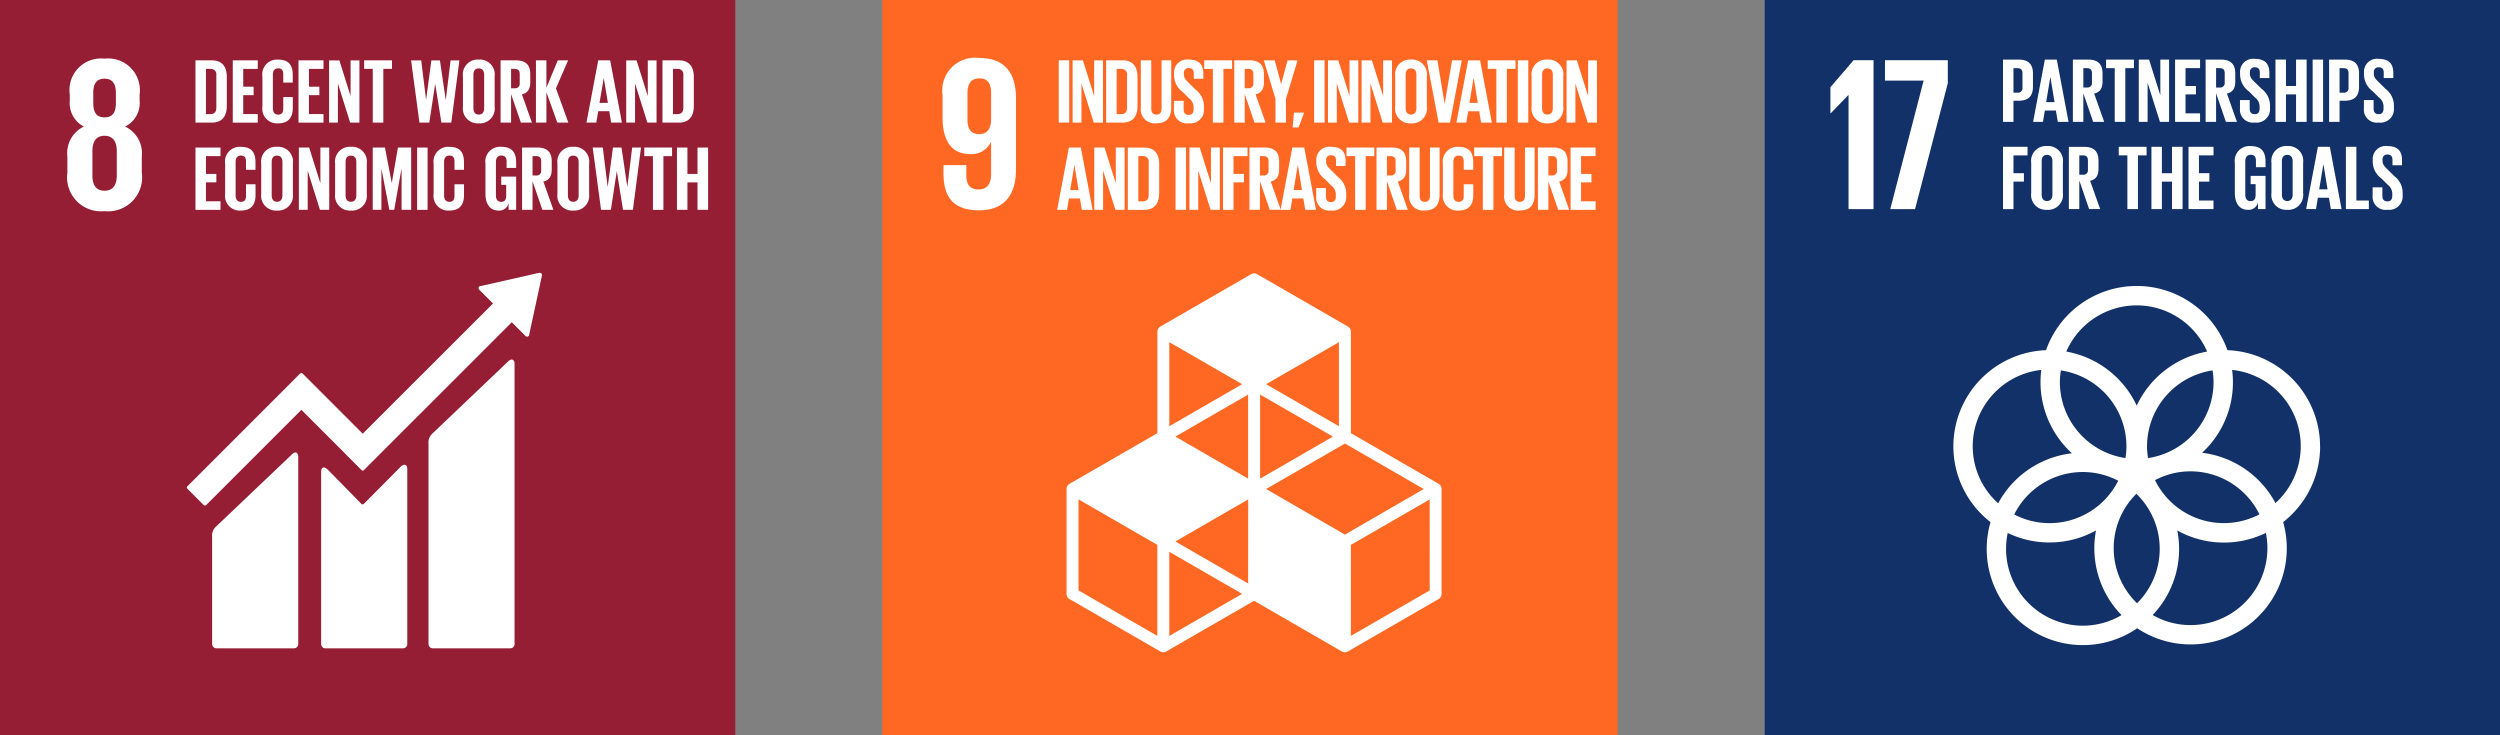 <svg xmlns="http://www.w3.org/2000/svg" xmlns:xlink="http://www.w3.org/1999/xlink" width="170" height="50" viewBox="0 0 170 50">
  <rect x="0" y="0" width="170" height="50" fill="#808080" stroke="none"/>
  <defs>
    <clipPath id="clip-path">
      <path id="Path_35378" data-name="Path 35378" d="M0,27.323H50v-50H0Z" transform="translate(0 22.677)" fill="none"/>
    </clipPath>
  </defs>
  <g id="Group_159130" data-name="Group 159130" transform="translate(-443 -8678)">
    <g id="Group_157548" data-name="Group 157548" transform="translate(503 8700.677)">
      <path id="Path_35375" data-name="Path 35375" d="M0,27.323H50v-50H0Z" transform="translate(0 0)" fill="#ff6823"/>
      <g id="Group_157497" data-name="Group 157497" transform="translate(0 -22.677)" clip-path="url(#clip-path)">
        <g id="Group_157495" data-name="Group 157495" transform="translate(12.526 18.589)">
          <path id="Path_35376" data-name="Path 35376" d="M13.495,11.781l-5.36,3.093V8.685l5.36-3.093ZM-4.213,14.875V9.157L.739,12.015Zm-.814,0-5.36-3.093V5.592l5.36,3.093ZM.739-2.242-4.213.618V-5.1ZM7.321.618,2.369-2.242,7.321-5.1ZM2.369,4.886l5.36-3.093,5.358,3.093-5.358,3.1ZM1.147,4.181-3.8,1.321,1.147-1.536Zm5.766-2.86L1.961,4.181V-1.536Zm-5.766,9.99L-3.8,8.452l4.952-2.86ZM14.105,4.534,8.135,1.087V-5.807a.407.407,0,0,0-.2-.353L1.758-9.723a.4.4,0,0,0-.406,0L-4.823-6.16a.407.407,0,0,0-.2.353V1.087L-11,4.534a.407.407,0,0,0-.2.353v7.128a.407.407,0,0,0,.2.353l6.174,3.565a.427.427,0,0,0,.205.055.418.418,0,0,0,.2-.055l5.971-3.446,5.969,3.446a.4.4,0,0,0,.408,0l6.174-3.565a.4.4,0,0,0,.2-.353V4.886a.4.4,0,0,0-.2-.353" transform="translate(11.2 9.778)" fill="#fff"/>
        </g>
        <g id="Group_157496" data-name="Group 157496" transform="translate(4.099 3.94)">
          <path id="Path_35377" data-name="Path 35377" d="M1.8,2.325c-.031.567-.269.926-.8.926-.582,0-.807-.359-.807-1.016V.473c0-.642.238-1.014.82-1.014S1.8-.153,1.8.473ZM3.489.773c0-1.57-.686-2.7-2.478-2.7A2.233,2.233,0,0,0-1.5.623V2.116C-1.5,3.774-.841,4.61.385,4.61a1.453,1.453,0,0,0,1.4-.822H1.8V5.968c0,.613-.238,1.045-.851,1.045S.116,6.654.116,6.027v-.67H-1.439v.536c0,1.493.54,2.54,2.421,2.54,1.79,0,2.507-1.151,2.507-2.734Z" transform="translate(1.496 1.93)" fill="#fff"/>
        </g>
      </g>
      <path id="Path_35379" data-name="Path 35379" d="M5.44-16.583h.712v-4.233H5.44Z" transform="translate(6.555 2.242)" fill="#fff"/>
      <g id="Group_157498" data-name="Group 157498" transform="translate(12.937 -18.572)">
        <path id="Path_35380" data-name="Path 35380" d="M.8,0V2.428L.036,0h-.7V4.233h.6V1.574L.773,4.233H1.4V0Z" transform="translate(0.665)" fill="#fff"/>
      </g>
      <g id="Group_157502" data-name="Group 157502" transform="translate(0 -22.677)" clip-path="url(#clip-path)">
        <g id="Group_157499" data-name="Group 157499" transform="translate(15.221 4.103)">
          <path id="Path_35381" data-name="Path 35381" d="M.553,2c.293,0,.406-.174.406-.432V-.652a.37.37,0,0,0-.406-.423h-.3V2ZM1.671-.519v1.96c0,.648-.269,1.138-1.032,1.138h-1.1V-1.657h1.1c.763,0,1.032.481,1.032,1.138" transform="translate(0.459 1.657)" fill="#fff"/>
        </g>
        <g id="Group_157500" data-name="Group 157500" transform="translate(17.576 4.104)">
          <path id="Path_35382" data-name="Path 35382" d="M1.129,0V3.2c0,.655-.282,1.08-1.005,1.08A.955.955,0,0,1-.937,3.2V0h.71V3.272c0,.249.1.419.351.419s.351-.17.351-.419V0Z" transform="translate(0.937)" fill="#fff"/>
        </g>
        <g id="Group_157501" data-name="Group 157501" transform="translate(19.828 4.055)">
          <path id="Path_35383" data-name="Path 35383" d="M0,1.842V1.273H.661v.58c0,.238.106.377.351.377.223,0,.324-.15.324-.377V1.692a.775.775,0,0,0-.318-.6L.6.676A1.431,1.431,0,0,1,.007-.455V-.6a.882.882,0,0,1,1-.93c.712,0,.992.348.992.961v.344H1.349V-.592c0-.245-.115-.364-.337-.364a.312.312,0,0,0-.337.351v.088c0,.236.13.375.337.573l.454.45a1.419,1.419,0,0,1,.575,1.1v.207A.916.916,0,0,1,1.005,2.8.882.882,0,0,1,0,1.842" transform="translate(0 1.529)" fill="#fff"/>
        </g>
      </g>
      <g id="Group_157503" data-name="Group 157503" transform="translate(21.888 -18.574)">
        <path id="Path_35385" data-name="Path 35385" d="M0,0V.582H.587V4.236h.719V.582h.587V0Z" fill="#fff"/>
      </g>
      <g id="Group_157505" data-name="Group 157505" transform="translate(0 -22.677)" clip-path="url(#clip-path)">
        <g id="Group_157504" data-name="Group 157504" transform="translate(23.929 4.103)">
          <path id="Path_35386" data-name="Path 35386" d="M.389.318V1.634H.625a.307.307,0,0,0,.351-.348V.662C.976.431.87.318.625.318Zm0,1.711v1.94H-.323V-.264H.713c.719,0,.981.357.981.95v.542c0,.456-.163.725-.569.818l.681,1.923h-.75Z" transform="translate(0.323 0.264)" fill="#fff"/>
        </g>
      </g>
      <g id="Group_157506" data-name="Group 157506" transform="translate(25.939 -18.572)">
        <path id="Path_35388" data-name="Path 35388" d="M.823,1.433v1.61H.111V1.433L-.683-1.189H.06L.492.414H.5l.43-1.6H1.61Z" transform="translate(0.683 1.189)" fill="#fff"/>
      </g>
      <g id="Group_157507" data-name="Group 157507" transform="translate(27.9 -15.02)">
        <path id="Path_35389" data-name="Path 35389" d="M.048,0-.04,1.01h.4L.721.055V0Z" transform="translate(0.04)" fill="#fff"/>
      </g>
      <path id="Path_35390" data-name="Path 35390" d="M13.316-16.583h.712v-4.233h-.712Z" transform="translate(16.044 2.242)" fill="#fff"/>
      <g id="Group_157508" data-name="Group 157508" transform="translate(30.304 -18.572)">
        <path id="Path_35391" data-name="Path 35391" d="M.8,0V2.428L.034,0h-.7V4.233h.6V1.574L.773,4.233h.622V0Z" transform="translate(0.665)" fill="#fff"/>
      </g>
      <g id="Group_157509" data-name="Group 157509" transform="translate(32.588 -18.572)">
        <path id="Path_35392" data-name="Path 35392" d="M.8,0V2.428L.036,0h-.7V4.233h.6V1.574L.77,4.233H1.4V0Z" transform="translate(0.665)" fill="#fff"/>
      </g>
      <g id="Group_157511" data-name="Group 157511" transform="translate(0 -22.677)" clip-path="url(#clip-path)">
        <g id="Group_157510" data-name="Group 157510" transform="translate(34.873 4.055)">
          <path id="Path_35393" data-name="Path 35393" d="M.788,1.8V-.468C.788-.724.676-.9.42-.9S.058-.724.058-.468V1.8c0,.256.112.437.362.437S.788,2.061.788,1.8M-.654,1.692V-.356A1.007,1.007,0,0,1,.42-1.5,1.009,1.009,0,0,1,1.5-.356V1.692A1.012,1.012,0,0,1,.42,2.835,1.01,1.01,0,0,1-.654,1.692" transform="translate(0.654 1.498)" fill="#fff"/>
        </g>
      </g>
      <g id="Group_157512" data-name="Group 157512" transform="translate(37.02 -18.573)">
        <path id="Path_35395" data-name="Path 35395" d="M1.3,0,.5,4.233H-.277L-1.082,0h.725L.131,2.955H.137L.636,0Z" transform="translate(1.082)" fill="#fff"/>
      </g>
      <g id="Group_157513" data-name="Group 157513" transform="translate(39.03 -18.572)">
        <path id="Path_35396" data-name="Path 35396" d="M.488,1.58h.569l-.28-1.7H.77ZM-.4,2.922.4-1.311h.811l.8,4.233h-.73l-.132-.774H.4L.27,2.922Z" transform="translate(0.405 1.311)" fill="#fff"/>
      </g>
      <g id="Group_157514" data-name="Group 157514" transform="translate(41.166 -18.574)">
        <path id="Path_35397" data-name="Path 35397" d="M0,0V.582H.587V4.236H1.3V.582h.589V0Z" fill="#fff"/>
      </g>
      <path id="Path_35398" data-name="Path 35398" d="M19.6-16.583h.712v-4.233H19.6Z" transform="translate(23.611 2.242)" fill="#fff"/>
      <g id="Group_157516" data-name="Group 157516" transform="translate(0 -22.677)" clip-path="url(#clip-path)">
        <g id="Group_157515" data-name="Group 157515" transform="translate(44.15 4.055)">
          <path id="Path_35399" data-name="Path 35399" d="M.788,1.8V-.468C.788-.724.676-.9.42-.9S.058-.724.058-.468V1.8c0,.256.112.437.362.437S.788,2.061.788,1.8M-.654,1.692V-.356A1.007,1.007,0,0,1,.42-1.5,1.009,1.009,0,0,1,1.5-.356V1.692A1.012,1.012,0,0,1,.42,2.835,1.01,1.01,0,0,1-.654,1.692" transform="translate(0.654 1.498)" fill="#fff"/>
        </g>
      </g>
      <g id="Group_157517" data-name="Group 157517" transform="translate(46.528 -18.572)">
        <path id="Path_35401" data-name="Path 35401" d="M.8,0V2.428L.034,0h-.7V4.233h.6V1.574L.773,4.233H1.4V0Z" transform="translate(0.665)" fill="#fff"/>
      </g>
      <g id="Group_157518" data-name="Group 157518" transform="translate(11.881 -12.644)">
        <path id="Path_35402" data-name="Path 35402" d="M.488,1.581h.569l-.28-1.7H.77ZM-.4,2.924.4-1.312h.811l.8,4.236h-.73L1.149,2.15H.4L.27,2.924Z" transform="translate(0.405 1.312)" fill="#fff"/>
      </g>
      <g id="Group_157519" data-name="Group 157519" transform="translate(14.409 -12.643)">
        <path id="Path_35403" data-name="Path 35403" d="M.8,0V2.43L.035,0h-.7V4.233h.6V1.574L.772,4.233H1.4V0Z" transform="translate(0.666)" fill="#fff"/>
      </g>
      <g id="Group_157521" data-name="Group 157521" transform="translate(0 -22.677)" clip-path="url(#clip-path)">
        <g id="Group_157520" data-name="Group 157520" transform="translate(16.694 10.035)">
          <path id="Path_35404" data-name="Path 35404" d="M.553,2c.293,0,.406-.176.406-.432V-.652a.372.372,0,0,0-.406-.426h-.3V2ZM1.671-.521v1.96c0,.65-.269,1.138-1.032,1.138h-1.1V-1.657h1.1c.763,0,1.032.481,1.032,1.136" transform="translate(0.459 1.657)" fill="#fff"/>
        </g>
      </g>
      <path id="Path_35406" data-name="Path 35406" d="M9.042-13.89h.712v-4.236H9.042Z" transform="translate(10.895 5.483)" fill="#fff"/>
      <g id="Group_157522" data-name="Group 157522" transform="translate(20.88 -12.643)">
        <path id="Path_35407" data-name="Path 35407" d="M.8,0V2.43L.035,0h-.7V4.233h.6V1.574L.772,4.233H1.4V0Z" transform="translate(0.666)" fill="#fff"/>
      </g>
      <g id="Group_157523" data-name="Group 157523" transform="translate(23.166 -12.643)">
        <path id="Path_35408" data-name="Path 35408" d="M0,0V4.236H.712V2.366h.71V1.793H.712V.582h.955V0Z" fill="#fff"/>
      </g>
      <g id="Group_157525" data-name="Group 157525" transform="translate(0 -22.677)" clip-path="url(#clip-path)">
        <g id="Group_157524" data-name="Group 157524" transform="translate(24.963 10.033)">
          <path id="Path_35409" data-name="Path 35409" d="M.389.318V1.634H.625a.307.307,0,0,0,.351-.348V.662C.976.431.87.318.625.318Zm0,1.711v1.94H-.323V-.264H.713c.719,0,.981.357.981.95v.542c0,.456-.163.725-.569.818l.681,1.923h-.75Z" transform="translate(0.323 0.264)" fill="#fff"/>
        </g>
      </g>
      <g id="Group_157526" data-name="Group 157526" transform="translate(27.073 -12.644)">
        <path id="Path_35411" data-name="Path 35411" d="M.488,1.581h.569l-.28-1.7H.77ZM-.4,2.924.4-1.312h.811l.8,4.236h-.73L1.149,2.15H.4L.27,2.924Z" transform="translate(0.405 1.312)" fill="#fff"/>
      </g>
      <g id="Group_157528" data-name="Group 157528" transform="translate(0 -22.677)" clip-path="url(#clip-path)">
        <g id="Group_157527" data-name="Group 157527" transform="translate(29.502 9.985)">
          <path id="Path_35412" data-name="Path 35412" d="M0,1.842V1.273H.661v.58c0,.238.106.377.348.377.225,0,.326-.15.326-.377V1.692a.771.771,0,0,0-.32-.6L.6.676A1.431,1.431,0,0,1,.007-.455V-.6a.882.882,0,0,1,1-.93c.712,0,.992.348.992.961v.344H1.349v-.37c0-.243-.115-.362-.34-.362a.312.312,0,0,0-.335.351v.088c0,.236.13.373.335.573l.456.45a1.419,1.419,0,0,1,.575,1.1v.207A.916.916,0,0,1,1.005,2.8.882.882,0,0,1,0,1.842" transform="translate(0 1.529)" fill="#fff"/>
        </g>
      </g>
      <g id="Group_157529" data-name="Group 157529" transform="translate(31.562 -12.643)">
        <path id="Path_35414" data-name="Path 35414" d="M0,0V.582H.587V4.236h.719V.582h.587V0Z" fill="#fff"/>
      </g>
      <g id="Group_157533" data-name="Group 157533" transform="translate(0 -22.677)" clip-path="url(#clip-path)">
        <g id="Group_157530" data-name="Group 157530" transform="translate(33.603 10.033)">
          <path id="Path_35415" data-name="Path 35415" d="M.389.318V1.634H.625a.307.307,0,0,0,.351-.348V.662C.976.431.87.318.625.318Zm0,1.711v1.94H-.323V-.264H.713c.719,0,.981.357.981.95v.542c0,.456-.163.725-.569.818l.681,1.923h-.75Z" transform="translate(0.323 0.264)" fill="#fff"/>
        </g>
        <g id="Group_157531" data-name="Group 157531" transform="translate(35.826 10.034)">
          <path id="Path_35416" data-name="Path 35416" d="M1.129,0V3.2c0,.655-.282,1.08-1.005,1.08A.955.955,0,0,1-.937,3.2V0h.71V3.272c0,.249.1.419.351.419s.351-.17.351-.419V0Z" transform="translate(0.937)" fill="#fff"/>
        </g>
        <g id="Group_157532" data-name="Group 157532" transform="translate(38.116 9.985)">
          <path id="Path_35417" data-name="Path 35417" d="M0,1.743V-.3A1,1,0,0,1,1.063-1.447c.785,0,1,.437,1,1.063v.5H1.418V-.442c0-.262-.088-.412-.344-.412S.712-.673.712-.417V1.856c0,.256.106.437.362.437s.344-.161.344-.41V1.1h.648v.732c0,.6-.249,1.054-1,1.054A1,1,0,0,1,0,1.743" transform="translate(0 1.447)" fill="#fff"/>
        </g>
      </g>
      <g id="Group_157534" data-name="Group 157534" transform="translate(40.246 -12.643)">
        <path id="Path_35419" data-name="Path 35419" d="M0,0V.582H.587V4.236h.719V.582h.587V0Z" fill="#fff"/>
      </g>
      <g id="Group_157537" data-name="Group 157537" transform="translate(0 -22.677)" clip-path="url(#clip-path)">
        <g id="Group_157535" data-name="Group 157535" transform="translate(42.287 10.034)">
          <path id="Path_35420" data-name="Path 35420" d="M1.129,0V3.2c0,.655-.282,1.08-1.005,1.08A.955.955,0,0,1-.937,3.2V0h.71V3.272c0,.249.1.419.351.419s.351-.17.351-.419V0Z" transform="translate(0.937)" fill="#fff"/>
        </g>
        <g id="Group_157536" data-name="Group 157536" transform="translate(44.577 10.033)">
          <path id="Path_35421" data-name="Path 35421" d="M.389.318V1.634H.627a.307.307,0,0,0,.348-.348V.662C.976.431.87.318.627.318Zm0,1.711v1.94H-.323V-.264H.713c.719,0,.981.357.981.95v.542c0,.456-.163.725-.569.818l.681,1.923h-.75Z" transform="translate(0.323 0.264)" fill="#fff"/>
        </g>
      </g>
      <g id="Group_157538" data-name="Group 157538" transform="translate(46.8 -12.643)">
        <path id="Path_35423" data-name="Path 35423" d="M0,0V4.236H1.7V3.653H.712V2.366h.706V1.793H.712V.582H1.7V0Z" fill="#fff"/>
      </g>
    </g>
    <g id="Group_157618" data-name="Group 157618" transform="translate(443 8700.677)">
      <path id="Path_35439" data-name="Path 35439" d="M0,27.323H50v-50H0Z" transform="translate(0 0)" fill="#951e34"/>
      <g id="Group_157586" data-name="Group 157586" transform="translate(0 -22.677)" clip-path="url(#clip-path)">
        <g id="Group_157580" data-name="Group 157580" transform="translate(29.134 24.447)">
          <path id="Path_35440" data-name="Path 35440" d="M2.95.082l-5.1,4.857a.843.843,0,0,0-.293.73V19.28a.294.294,0,0,0,.293.291H3.117a.292.292,0,0,0,.291-.291V.206c0-.161-.126-.454-.459-.123" transform="translate(2.448 0.068)" fill="#fff"/>
        </g>
        <g id="Group_157581" data-name="Group 157581" transform="translate(14.425 30.773)">
          <path id="Path_35441" data-name="Path 35441" d="M2.95.083-2.157,4.941a.841.841,0,0,0-.291.728v7.285a.292.292,0,0,0,.291.289H3.117a.29.29,0,0,0,.291-.289V.2c0-.161-.126-.454-.459-.121" transform="translate(2.448 0.069)" fill="#fff"/>
        </g>
        <g id="Group_157582" data-name="Group 157582" transform="translate(12.704 18.555)">
          <path id="Path_35442" data-name="Path 35442" d="M13.2.083a.137.137,0,0,0-.044-.11.155.155,0,0,0-.095-.042l-.026,0-.042,0L9.079.817,9.009.824a.172.172,0,0,0-.077.04.152.152,0,0,0,0,.212l.044.044.893.893L1.009,10.869l-4.09-4.092a.118.118,0,0,0-.168,0L-4.357,7.888a0,0,0,0,0,0,0l-6.557,6.557a.116.116,0,0,0,0,.165l1.111,1.111a.116.116,0,0,0,.165,0l6.476-6.476,2.97,2.97s0,.009.009.013L.925,13.341a.112.112,0,0,0,.165,0L11.145,3.289l.937.937a.149.149,0,0,0,.209,0,.143.143,0,0,0,.042-.1V4.116l.86-3.989Z" transform="translate(10.952 0.069)" fill="#fff"/>
        </g>
        <g id="Group_157583" data-name="Group 157583" transform="translate(21.839 31.603)">
          <path id="Path_35443" data-name="Path 35443" d="M2.933.095.463,2.584a.116.116,0,0,1-.159,0L-1.936.3c-.408-.408-.5-.077-.5.084v11.73a.29.29,0,0,0,.289.291H3.131a.291.291,0,0,0,.291-.291V.188c0-.161-.126-.456-.489-.093" transform="translate(2.434 0.079)" fill="#fff"/>
        </g>
        <g id="Group_157584" data-name="Group 157584" transform="translate(4.582 3.992)">
          <path id="Path_35444" data-name="Path 35444" d="M1.836,4.334c0,.613-.225,1.045-.836,1.045S.178,4.947.178,4.334V2.691C.178,2.078.4,1.644,1,1.644s.836.434.836,1.047Zm-1.6-5.6c0-.613.209-.972.763-.972s.776.359.776.972v.686c0,.613-.209.972-.776.972S.238.032.238-.581Zm3.3,5.422V3.049A2.005,2.005,0,0,0,2.405,1.018,1.785,1.785,0,0,0,3.388-.746v-.417A2.157,2.157,0,0,0,1-3.6,2.144,2.144,0,0,0-1.361-1.163v.417A1.8,1.8,0,0,0-.406,1.018,2,2,0,0,0-1.524,3.049V4.155A2.307,2.307,0,0,0,1,6.768,2.311,2.311,0,0,0,3.538,4.155" transform="translate(1.524 3.597)" fill="#fff"/>
        </g>
        <g id="Group_157585" data-name="Group 157585" transform="translate(13.293 4.103)">
          <path id="Path_35445" data-name="Path 35445" d="M.553,2c.293,0,.406-.174.406-.432V-.652a.37.37,0,0,0-.406-.423h-.3V2ZM1.671-.519v1.96c0,.648-.269,1.138-1.032,1.138h-1.1V-1.657h1.1c.763,0,1.032.481,1.032,1.138" transform="translate(0.459 1.657)" fill="#fff"/>
        </g>
      </g>
      <g id="Group_157587" data-name="Group 157587" transform="translate(15.828 -18.574)">
        <path id="Path_35447" data-name="Path 35447" d="M0,0V4.236H1.7V3.653H.712V2.368h.706V1.793H.712V.582H1.7V0Z" fill="#fff"/>
      </g>
      <g id="Group_157589" data-name="Group 157589" transform="translate(0 -22.677)" clip-path="url(#clip-path)">
        <g id="Group_157588" data-name="Group 157588" transform="translate(17.844 4.054)">
          <path id="Path_35448" data-name="Path 35448" d="M0,1.743V-.3A1,1,0,0,1,1.063-1.447c.785,0,1,.437,1,1.063v.5H1.418V-.442c0-.262-.088-.412-.344-.412S.712-.673.712-.417V1.856c0,.256.106.437.362.437s.344-.161.344-.41V1.1h.648v.732c0,.6-.249,1.054-1,1.054A1,1,0,0,1,0,1.743" transform="translate(0 1.447)" fill="#fff"/>
        </g>
      </g>
      <g id="Group_157590" data-name="Group 157590" transform="translate(20.298 -18.574)">
        <path id="Path_35450" data-name="Path 35450" d="M0,0V4.236H1.7V3.653H.71V2.368h.708V1.793H.71V.582H1.7V0Z" fill="#fff"/>
      </g>
      <g id="Group_157591" data-name="Group 157591" transform="translate(22.376 -18.572)">
        <path id="Path_35451" data-name="Path 35451" d="M.8,0V2.428L.036,0h-.7V4.233h.6V1.574L.77,4.233H1.4V0Z" transform="translate(0.665)" fill="#fff"/>
      </g>
      <g id="Group_157592" data-name="Group 157592" transform="translate(24.761 -18.574)">
        <path id="Path_35452" data-name="Path 35452" d="M0,0V.582H.587V4.236h.719V.582h.587V0Z" fill="#fff"/>
      </g>
      <g id="Group_157593" data-name="Group 157593" transform="translate(27.954 -18.572)">
        <path id="Path_35453" data-name="Path 35453" d="M.894.883.495,3.5H-.173L-.742-.733h.688L.277,1.95h0L.638-.733h.58L1.613,1.95h.007L1.944-.733h.6L1.992,3.5H1.32L.9.883Z" transform="translate(0.742 0.733)" fill="#fff"/>
      </g>
      <g id="Group_157596" data-name="Group 157596" transform="translate(0 -22.677)" clip-path="url(#clip-path)">
        <g id="Group_157594" data-name="Group 157594" transform="translate(31.481 4.055)">
          <path id="Path_35454" data-name="Path 35454" d="M.788,1.8V-.468C.788-.724.676-.9.42-.9S.058-.724.058-.468V1.8c0,.256.112.437.362.437S.788,2.061.788,1.8M-.654,1.692V-.356A1.007,1.007,0,0,1,.42-1.5,1.009,1.009,0,0,1,1.5-.356V1.692A1.012,1.012,0,0,1,.42,2.835,1.01,1.01,0,0,1-.654,1.692" transform="translate(0.654 1.498)" fill="#fff"/>
        </g>
        <g id="Group_157595" data-name="Group 157595" transform="translate(34.041 4.103)">
          <path id="Path_35455" data-name="Path 35455" d="M.389.318V1.634H.625a.307.307,0,0,0,.351-.348V.662C.976.431.87.318.625.318Zm0,1.711v1.94H-.323V-.264H.713c.719,0,.981.357.981.95v.542c0,.456-.163.725-.569.818l.681,1.923h-.75Z" transform="translate(0.323 0.264)" fill="#fff"/>
        </g>
      </g>
      <g id="Group_157597" data-name="Group 157597" transform="translate(36.444 -18.574)">
        <path id="Path_35457" data-name="Path 35457" d="M.812,0,.038,1.861V0H-.674V4.236H.038V2.174L.781,4.236h.75L.686,1.905,1.513,0Z" transform="translate(0.674)" fill="#fff"/>
      </g>
      <g id="Group_157598" data-name="Group 157598" transform="translate(39.875 -18.573)">
        <path id="Path_35458" data-name="Path 35458" d="M.488,1.58h.569L.775-.118h0ZM-.4,2.922.4-1.311h.811l.8,4.233H1.28l-.13-.774H.4L.27,2.922Z" transform="translate(0.405 1.311)" fill="#fff"/>
      </g>
      <g id="Group_157599" data-name="Group 157599" transform="translate(42.585 -18.572)">
        <path id="Path_35459" data-name="Path 35459" d="M.8,0V2.428L.034,0h-.7V4.233h.6V1.574L.773,4.233h.622V0Z" transform="translate(0.665)" fill="#fff"/>
      </g>
      <g id="Group_157601" data-name="Group 157601" transform="translate(0 -22.677)" clip-path="url(#clip-path)">
        <g id="Group_157600" data-name="Group 157600" transform="translate(45.05 4.103)">
          <path id="Path_35460" data-name="Path 35460" d="M.553,2c.293,0,.406-.174.406-.432V-.652a.37.37,0,0,0-.406-.423h-.3V2ZM1.671-.519v1.96c0,.648-.269,1.138-1.032,1.138h-1.1V-1.657h1.1c.763,0,1.032.481,1.032,1.138" transform="translate(0.459 1.657)" fill="#fff"/>
        </g>
      </g>
      <g id="Group_157602" data-name="Group 157602" transform="translate(13.293 -12.643)">
        <path id="Path_35462" data-name="Path 35462" d="M0,0V4.236H1.7V3.653H.712V2.366h.706V1.793H.712V.582H1.7V0Z" fill="#fff"/>
      </g>
      <g id="Group_157605" data-name="Group 157605" transform="translate(0 -22.677)" clip-path="url(#clip-path)">
        <g id="Group_157603" data-name="Group 157603" transform="translate(15.31 9.985)">
          <path id="Path_35463" data-name="Path 35463" d="M0,1.743V-.3A1,1,0,0,1,1.063-1.447c.785,0,1,.437,1,1.063v.5H1.418V-.442c0-.262-.088-.412-.344-.412S.712-.673.712-.417V1.856c0,.256.106.437.362.437s.344-.161.344-.41V1.1h.648v.732c0,.6-.249,1.054-1,1.054A1,1,0,0,1,0,1.743" transform="translate(0 1.447)" fill="#fff"/>
        </g>
        <g id="Group_157604" data-name="Group 157604" transform="translate(17.763 9.985)">
          <path id="Path_35464" data-name="Path 35464" d="M.788,1.8V-.468C.788-.724.676-.9.42-.9S.058-.724.058-.468V1.8c0,.256.112.437.362.437S.788,2.061.788,1.8M-.654,1.692V-.356A1.007,1.007,0,0,1,.42-1.5,1.009,1.009,0,0,1,1.5-.356V1.692A1.012,1.012,0,0,1,.42,2.835,1.01,1.01,0,0,1-.654,1.692" transform="translate(0.654 1.498)" fill="#fff"/>
        </g>
      </g>
      <g id="Group_157606" data-name="Group 157606" transform="translate(20.322 -12.643)">
        <path id="Path_35466" data-name="Path 35466" d="M.8,0V2.43L.036,0h-.7V4.233h.6V1.574L.77,4.233H1.4V0Z" transform="translate(0.665)" fill="#fff"/>
      </g>
      <g id="Group_157608" data-name="Group 157608" transform="translate(0 -22.677)" clip-path="url(#clip-path)">
        <g id="Group_157607" data-name="Group 157607" transform="translate(22.788 9.985)">
          <path id="Path_35467" data-name="Path 35467" d="M.788,1.8V-.468C.788-.724.676-.9.42-.9S.058-.724.058-.468V1.8c0,.256.112.437.362.437S.788,2.061.788,1.8M-.654,1.692V-.356A1.007,1.007,0,0,1,.42-1.5,1.009,1.009,0,0,1,1.5-.356V1.692A1.012,1.012,0,0,1,.42,2.835,1.01,1.01,0,0,1-.654,1.692" transform="translate(0.654 1.498)" fill="#fff"/>
        </g>
      </g>
      <g id="Group_157609" data-name="Group 157609" transform="translate(25.346 -12.643)">
        <path id="Path_35469" data-name="Path 35469" d="M1.072.812H1.055L.572,3.559H.241L-.29.812H-.3V3.559H-.89V-.674h.831L.4,1.712H.411L.823-.674h.9V3.559H1.072Z" transform="translate(0.89 0.674)" fill="#fff"/>
      </g>
      <path id="Path_35470" data-name="Path 35470" d="M12.864-13.89h.712v-4.236h-.712Z" transform="translate(15.5 5.483)" fill="#fff"/>
      <g id="Group_157614" data-name="Group 157614" transform="translate(0 -22.677)" clip-path="url(#clip-path)">
        <g id="Group_157610" data-name="Group 157610" transform="translate(29.487 9.985)">
          <path id="Path_35471" data-name="Path 35471" d="M0,1.743V-.3A1,1,0,0,1,1.063-1.447c.785,0,1,.437,1,1.063v.5H1.418V-.442c0-.262-.088-.412-.344-.412S.712-.673.712-.417V1.856c0,.256.106.437.362.437s.344-.161.344-.41V1.1h.648v.732c0,.6-.249,1.054-1,1.054A1,1,0,0,1,0,1.743" transform="translate(0 1.447)" fill="#fff"/>
        </g>
        <g id="Group_157611" data-name="Group 157611" transform="translate(33.011 9.983)">
          <path id="Path_35472" data-name="Path 35472" d="M.587,1.106H1.6v2.26H1.087V2.905a.643.643,0,0,1-.681.512c-.613,0-.893-.487-.893-1.144V.226A1,1,0,0,1,.58-.918C1.367-.918,1.6-.481,1.6.145V.52H.951V.09c0-.265-.1-.415-.357-.415S.225-.142.225.114V2.387c0,.256.106.437.351.437.229,0,.348-.13.348-.408V1.668H.587Z" transform="translate(0.487 0.918)" fill="#fff"/>
        </g>
        <g id="Group_157612" data-name="Group 157612" transform="translate(35.501 10.033)">
          <path id="Path_35473" data-name="Path 35473" d="M.389.318V1.634H.625a.307.307,0,0,0,.351-.348V.662C.976.431.87.318.625.318Zm0,1.711v1.94H-.323V-.264H.713c.719,0,.981.357.981.95v.542c0,.456-.163.725-.569.82l.681,1.92h-.75Z" transform="translate(0.323 0.264)" fill="#fff"/>
        </g>
        <g id="Group_157613" data-name="Group 157613" transform="translate(37.906 9.985)">
          <path id="Path_35474" data-name="Path 35474" d="M.788,1.8V-.468C.788-.724.676-.9.42-.9S.058-.724.058-.468V1.8c0,.256.112.437.362.437S.788,2.061.788,1.8M-.654,1.692V-.356A1.007,1.007,0,0,1,.42-1.5,1.009,1.009,0,0,1,1.5-.356V1.692A1.012,1.012,0,0,1,.42,2.835,1.01,1.01,0,0,1-.654,1.692" transform="translate(0.654 1.498)" fill="#fff"/>
        </g>
      </g>
      <g id="Group_157615" data-name="Group 157615" transform="translate(40.303 -12.644)">
        <path id="Path_35476" data-name="Path 35476" d="M.894.884.495,3.5H-.173L-.742-.734h.688L.277,1.952h0L.638-.734h.58l.395,2.686h0L1.944-.734h.6L1.992,3.5H1.32L.9.884Z" transform="translate(0.742 0.734)" fill="#fff"/>
      </g>
      <g id="Group_157616" data-name="Group 157616" transform="translate(43.812 -12.643)">
        <path id="Path_35477" data-name="Path 35477" d="M0,0V.582H.587V4.236H1.3V.582h.589V0Z" fill="#fff"/>
      </g>
      <g id="Group_157617" data-name="Group 157617" transform="translate(46.033 -12.643)">
        <path id="Path_35478" data-name="Path 35478" d="M.764,0V1.793H.078V0H-.634V4.233H.078V2.368H.764V4.233h.719V0Z" transform="translate(0.634)" fill="#fff"/>
      </g>
    </g>
    <g id="Group_157652" data-name="Group 157652" transform="translate(563 8700.677)">
      <path id="Path_35479" data-name="Path 35479" d="M0,27.323H50v-50H0Z" transform="translate(0 0)" fill="#123168"/>
      <g id="Group_157620" data-name="Group 157620" transform="translate(0 -22.677)" clip-path="url(#clip-path)">
        <g id="Group_157619" data-name="Group 157619" transform="translate(12.826 19.446)">
          <path id="Path_35480" data-name="Path 35480" d="M9.244,6.2A6.506,6.506,0,0,0,11.286.566,5.214,5.214,0,0,1,14.234,9.62,6.557,6.557,0,0,0,9.244,6.2m4.441,6.493a5.231,5.231,0,0,1-5.226,5.226,5.176,5.176,0,0,1-2.575-.686,6.5,6.5,0,0,0,1.674-5.748,6.519,6.519,0,0,0,6.022.165,5.086,5.086,0,0,1,.106,1.043m-17.771.044a5.168,5.168,0,0,1,.112-1.083A6.516,6.516,0,0,0-1.13,12.3a6.509,6.509,0,0,0,3.16-.816A6.514,6.514,0,0,0,3.767,17.24a5.2,5.2,0,0,1-2.628.719,5.232,5.232,0,0,1-5.226-5.226M-6.353,5.759A5.231,5.231,0,0,1-1.69.566,6.546,6.546,0,0,0,.393,6.235a6.559,6.559,0,0,0-5.016,3.4A5.205,5.205,0,0,1-6.353,5.759M4.8-3.823A5.23,5.23,0,0,1,9.588-.682,6.56,6.56,0,0,0,4.8,2.994,6.564,6.564,0,0,0,.01-.682,5.23,5.23,0,0,1,4.8-3.823M6.042,8.063a5.161,5.161,0,0,1,2.417-.6,5.233,5.233,0,0,1,4.685,2.924,5.209,5.209,0,0,1-7.1-2.324m-2.5.033A5.225,5.225,0,0,1-1.13,10.985a5.174,5.174,0,0,1-2.4-.589A5.206,5.206,0,0,1,3.538,8.1M-.358.6A5.23,5.23,0,0,1,4.1,5.759a5.031,5.031,0,0,1-.068.8A5.226,5.226,0,0,1-.427,1.4,5.075,5.075,0,0,1-.358.6M4.821,16.433a5.21,5.21,0,0,1-.046-7.444,5.21,5.21,0,0,1,.046,7.444M10.024,1.4A5.228,5.228,0,0,1,5.568,6.562a5.3,5.3,0,0,1-.068-.8A5.23,5.23,0,0,1,9.956.6a5.35,5.35,0,0,1,.068.8m7.243,4.359a6.549,6.549,0,0,0-6.3-6.535,6.54,6.54,0,0,0-12.336,0,6.55,6.55,0,0,0-6.3,6.535,6.533,6.533,0,0,0,2.527,5.159,6.481,6.481,0,0,0-.26,1.815,6.537,6.537,0,0,0,10.235,5.4,6.54,6.54,0,0,0,9.924-7.219,6.536,6.536,0,0,0,2.514-5.151" transform="translate(7.672 5.142)" fill="#fff"/>
        </g>
      </g>
      <g id="Group_157621" data-name="Group 157621" transform="translate(4.473 -18.583)">
        <path id="Path_35482" data-name="Path 35482" d="M1.6,0V10.127H-.1V2.375H-.118l-1.2,1.239h-.015V1.837L.242,0Z" transform="translate(1.328)" fill="#fff"/>
      </g>
      <g id="Group_157622" data-name="Group 157622" transform="translate(8.178 -18.583)">
        <path id="Path_35483" data-name="Path 35483" d="M0,0H4.273V1.568L2.046,10.127H.359L2.628,1.389H0Z" fill="#fff"/>
      </g>
      <g id="Group_157624" data-name="Group 157624" transform="translate(0 -22.677)" clip-path="url(#clip-path)">
        <g id="Group_157623" data-name="Group 157623" transform="translate(16.204 4.052)">
          <path id="Path_35484" data-name="Path 35484" d="M.389.318V1.985H.652A.307.307,0,0,0,1,1.634V.662C1,.431.894.318.652.318ZM-.323-.264H.733c.719,0,.981.357.981.95v.893c0,.593-.262.955-.981.955H.389V3.972H-.323Z" transform="translate(0.323 0.264)" fill="#fff"/>
        </g>
      </g>
      <g id="Group_157625" data-name="Group 157625" transform="translate(18.246 -18.625)">
        <path id="Path_35486" data-name="Path 35486" d="M.488,1.581h.569l-.28-1.7H.77ZM-.4,2.924.4-1.312h.811l.8,4.236h-.73L1.149,2.15H.4L.27,2.924Z" transform="translate(0.405 1.312)" fill="#fff"/>
      </g>
      <g id="Group_157627" data-name="Group 157627" transform="translate(0 -22.677)" clip-path="url(#clip-path)">
        <g id="Group_157626" data-name="Group 157626" transform="translate(20.955 4.052)">
          <path id="Path_35487" data-name="Path 35487" d="M.389.318V1.634H.627a.307.307,0,0,0,.348-.348V.662C.976.431.87.318.627.318Zm0,1.711v1.94H-.323V-.264H.713c.719,0,.981.357.981.95v.542c0,.456-.163.725-.569.818l.681,1.923h-.75Z" transform="translate(0.323 0.264)" fill="#fff"/>
        </g>
      </g>
      <g id="Group_157628" data-name="Group 157628" transform="translate(23.215 -18.624)">
        <path id="Path_35489" data-name="Path 35489" d="M0,0V.582H.587V4.233h.719V.582h.587V0Z" fill="#fff"/>
      </g>
      <g id="Group_157629" data-name="Group 157629" transform="translate(25.438 -18.624)">
        <path id="Path_35490" data-name="Path 35490" d="M.8,0V2.43L.034,0h-.7V4.233h.6V1.574L.773,4.233h.622V0Z" transform="translate(0.665)" fill="#fff"/>
      </g>
      <g id="Group_157630" data-name="Group 157630" transform="translate(27.905 -18.624)">
        <path id="Path_35491" data-name="Path 35491" d="M0,0V4.233H1.7v-.58H.71V2.368h.708V1.793H.71V.582H1.7V0Z" fill="#fff"/>
      </g>
      <g id="Group_157633" data-name="Group 157633" transform="translate(0 -22.677)" clip-path="url(#clip-path)">
        <g id="Group_157631" data-name="Group 157631" transform="translate(29.982 4.052)">
          <path id="Path_35492" data-name="Path 35492" d="M.389.318V1.634H.627a.307.307,0,0,0,.348-.348V.662C.976.431.87.318.627.318Zm0,1.711v1.94H-.323V-.264H.713c.719,0,.981.357.981.95v.542c0,.456-.163.725-.569.818l.681,1.923h-.75Z" transform="translate(0.323 0.264)" fill="#fff"/>
        </g>
        <g id="Group_157632" data-name="Group 157632" transform="translate(32.318 4.004)">
          <path id="Path_35493" data-name="Path 35493" d="M0,1.842V1.273H.661v.58c0,.238.106.377.351.377.225,0,.324-.152.324-.377V1.692a.765.765,0,0,0-.32-.6L.6.674A1.425,1.425,0,0,1,.007-.455V-.6a.883.883,0,0,1,1-.93c.712,0,.992.348.992.961v.344H1.349v-.37c0-.243-.112-.362-.337-.362a.312.312,0,0,0-.337.351v.086c0,.238.13.375.337.575l.456.45a1.423,1.423,0,0,1,.573,1.1v.207A.916.916,0,0,1,1.005,2.8.882.882,0,0,1,0,1.842" transform="translate(0 1.529)" fill="#fff"/>
        </g>
      </g>
      <g id="Group_157634" data-name="Group 157634" transform="translate(34.732 -18.626)">
        <path id="Path_35495" data-name="Path 35495" d="M.765,0V1.795H.079V0H-.635V4.236H.079V2.368H.765V4.236h.719V0Z" transform="translate(0.635)" fill="#fff"/>
      </g>
      <path id="Path_35496" data-name="Path 35496" d="M16.9-16.606h.712v-4.233H16.9Z" transform="translate(20.359 2.215)" fill="#fff"/>
      <g id="Group_157637" data-name="Group 157637" transform="translate(0 -22.677)" clip-path="url(#clip-path)">
        <g id="Group_157635" data-name="Group 157635" transform="translate(38.378 4.052)">
          <path id="Path_35497" data-name="Path 35497" d="M.389.318V1.985H.652A.306.306,0,0,0,1,1.634V.662C1,.431.9.318.652.318ZM-.323-.264H.733c.719,0,.981.357.981.95v.893c0,.593-.262.955-.981.955H.389V3.972H-.323Z" transform="translate(0.323 0.264)" fill="#fff"/>
        </g>
        <g id="Group_157636" data-name="Group 157636" transform="translate(40.745 4.004)">
          <path id="Path_35498" data-name="Path 35498" d="M0,1.842V1.273H.661v.58c0,.238.106.377.351.377.225,0,.324-.152.324-.377V1.692a.765.765,0,0,0-.32-.6L.6.674A1.425,1.425,0,0,1,.007-.455V-.6a.883.883,0,0,1,1-.93c.712,0,.992.348.992.961v.344H1.349v-.37c0-.243-.112-.362-.337-.362a.312.312,0,0,0-.337.351v.086c0,.238.13.375.337.575l.454.45a1.419,1.419,0,0,1,.575,1.1v.207A.916.916,0,0,1,1.005,2.8.882.882,0,0,1,0,1.842" transform="translate(0 1.529)" fill="#fff"/>
        </g>
      </g>
      <g id="Group_157638" data-name="Group 157638" transform="translate(16.205 -12.694)">
        <path id="Path_35500" data-name="Path 35500" d="M0,0V4.236H.712V2.368h.71V1.793H.712V.582h.955V0Z" fill="#fff"/>
      </g>
      <g id="Group_157641" data-name="Group 157641" transform="translate(0 -22.677)" clip-path="url(#clip-path)">
        <g id="Group_157639" data-name="Group 157639" transform="translate(18.122 9.934)">
          <path id="Path_35501" data-name="Path 35501" d="M.788,1.8V-.466C.788-.724.676-.9.42-.9S.058-.724.058-.466V1.8c0,.256.112.437.362.437S.788,2.061.788,1.8M-.654,1.692V-.356A1.007,1.007,0,0,1,.42-1.5,1.009,1.009,0,0,1,1.5-.356V1.692A1.011,1.011,0,0,1,.42,2.835,1.009,1.009,0,0,1-.654,1.692" transform="translate(0.654 1.498)" fill="#fff"/>
        </g>
        <g id="Group_157640" data-name="Group 157640" transform="translate(20.681 9.985)">
          <path id="Path_35502" data-name="Path 35502" d="M.389.317V1.633H.627a.307.307,0,0,0,.348-.348V.661C.976.429.87.317.627.317Zm0,1.711v1.94H-.323V-.263H.713c.719,0,.981.355.981.948v.542c0,.456-.163.725-.569.82l.681,1.92h-.75Z" transform="translate(0.323 0.263)" fill="#fff"/>
        </g>
      </g>
      <g id="Group_157642" data-name="Group 157642" transform="translate(24.075 -12.694)">
        <path id="Path_35504" data-name="Path 35504" d="M0,0V.582H.587V4.236h.719V.582h.587V0Z" fill="#fff"/>
      </g>
      <g id="Group_157643" data-name="Group 157643" transform="translate(26.298 -12.694)">
        <path id="Path_35505" data-name="Path 35505" d="M.764,0V1.795H.076V0h-.71V4.236h.71V2.368H.764V4.236h.719V0Z" transform="translate(0.634)" fill="#fff"/>
      </g>
      <g id="Group_157644" data-name="Group 157644" transform="translate(28.819 -12.694)">
        <path id="Path_35506" data-name="Path 35506" d="M0,0V4.236H1.7V3.653H.71V2.368h.708V1.793H.71V.582H1.7V0Z" fill="#fff"/>
      </g>
      <g id="Group_157647" data-name="Group 157647" transform="translate(0 -22.677)" clip-path="url(#clip-path)">
        <g id="Group_157645" data-name="Group 157645" transform="translate(31.969 9.933)">
          <path id="Path_35507" data-name="Path 35507" d="M.587,1.106H1.6v2.26H1.087V2.905a.643.643,0,0,1-.681.512c-.613,0-.893-.487-.893-1.144V.226A1,1,0,0,1,.58-.918C1.367-.918,1.6-.481,1.6.145V.52H.948V.087c0-.262-.1-.412-.355-.412s-.37.183-.37.439V2.385c0,.258.108.439.351.439s.351-.132.351-.408V1.668H.587Z" transform="translate(0.487 0.918)" fill="#fff"/>
        </g>
        <g id="Group_157646" data-name="Group 157646" transform="translate(34.459 9.934)">
          <path id="Path_35508" data-name="Path 35508" d="M.788,1.8V-.466C.788-.724.676-.9.42-.9S.056-.724.056-.466V1.8c0,.256.115.437.364.437S.788,2.061.788,1.8M-.654,1.692V-.356A1.007,1.007,0,0,1,.42-1.5,1.009,1.009,0,0,1,1.5-.356V1.692A1.011,1.011,0,0,1,.42,2.835,1.009,1.009,0,0,1-.654,1.692" transform="translate(0.654 1.498)" fill="#fff"/>
        </g>
      </g>
      <g id="Group_157648" data-name="Group 157648" transform="translate(36.812 -12.695)">
        <path id="Path_35510" data-name="Path 35510" d="M.488,1.581h.569l-.28-1.7H.77ZM-.4,2.924.4-1.312h.811l.8,4.236h-.73L1.149,2.15H.4L.27,2.924Z" transform="translate(0.405 1.312)" fill="#fff"/>
      </g>
      <g id="Group_157649" data-name="Group 157649" transform="translate(39.521 -12.694)">
        <path id="Path_35511" data-name="Path 35511" d="M0,0V4.236H1.561V3.653H.712V0Z" fill="#fff"/>
      </g>
      <g id="Group_157651" data-name="Group 157651" transform="translate(0 -22.677)" clip-path="url(#clip-path)">
        <g id="Group_157650" data-name="Group 157650" transform="translate(41.339 9.935)">
          <path id="Path_35512" data-name="Path 35512" d="M0,1.842V1.273H.661v.58c0,.238.108.377.351.377.225,0,.324-.152.324-.377V1.692a.768.768,0,0,0-.318-.6L.6.674A1.425,1.425,0,0,1,.007-.455V-.6a.882.882,0,0,1,1-.93c.712,0,.992.348.992.961v.342H1.349V-.594c0-.243-.112-.362-.337-.362a.312.312,0,0,0-.337.351v.086c0,.238.13.375.337.575l.456.45a1.423,1.423,0,0,1,.573,1.1v.207A.916.916,0,0,1,1.005,2.8.882.882,0,0,1,0,1.842" transform="translate(0 1.529)" fill="#fff"/>
        </g>
      </g>
    </g>
  </g>
</svg>

